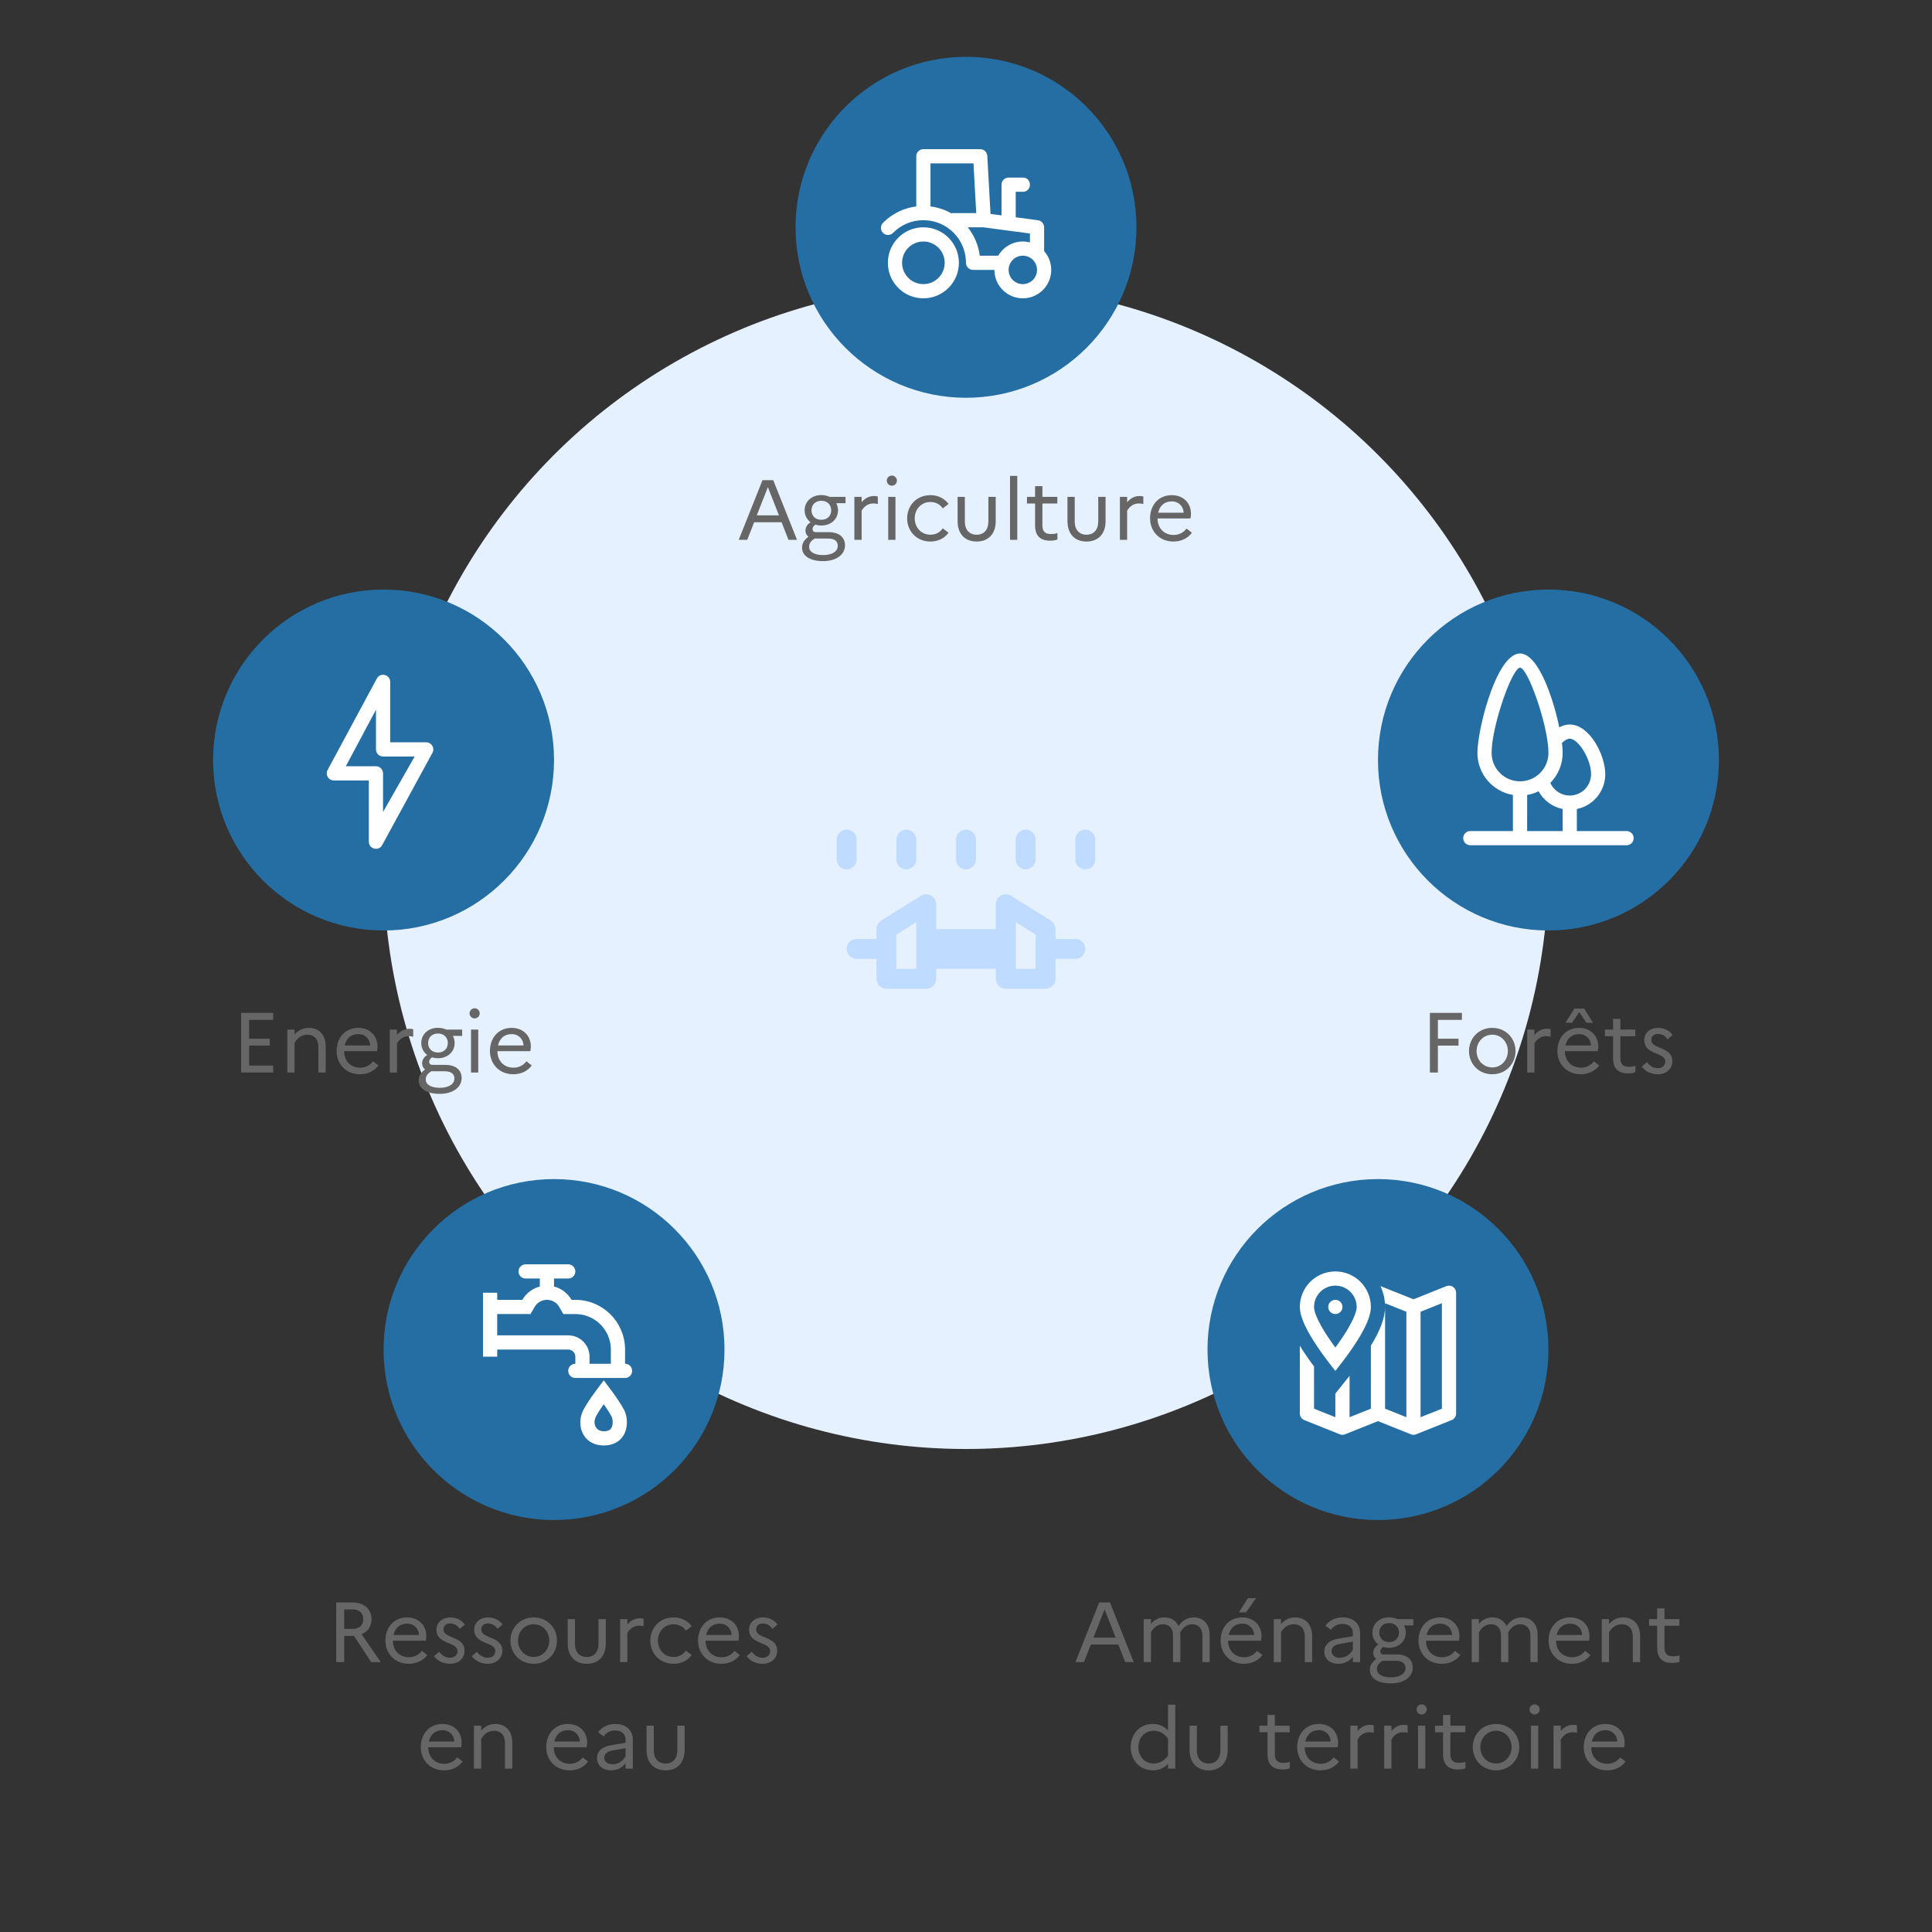 <?xml version="1.0" encoding="UTF-8"?>
<svg width="272px" height="272px" viewBox="0 0 272 272" version="1.1" xmlns="http://www.w3.org/2000/svg" xmlns:xlink="http://www.w3.org/1999/xlink">
    <rect x="0" y="0" width="272" height="272" fill="#333333" stroke="none"/>
    <title>45A9B391-625A-40A5-89EC-F1D32D5D319A</title>
    <g id="TACCT-Page-publique" stroke="none" stroke-width="1" fill="none" fill-rule="evenodd">
        <g id="TACCT-Homepage2" transform="translate(-576, -2640)">
            <g id="schema_enjeux" transform="translate(576, 2640)">
                <rect id="Rectangle" x="0" y="0" width="272" height="272"></rect>
                <circle id="Oval" fill="#E6F1FF" cx="136" cy="122" r="82"></circle>
                <g id="Icon/secheresse" opacity="0.504" transform="translate(117, 116)" fill="#99C5FF">
                    <path d="M25.342,10.113 L30.942,13.613 C31.351,13.869 31.6,14.317 31.6,14.8 L31.6,16.2 L34.4,16.2 C35.173,16.2 35.8,16.827 35.8,17.6 C35.8,18.318 35.26,18.91 34.563,18.991 L34.4,19 L31.6,19 L31.6,21.8 C31.6,22.573 30.973,23.2 30.2,23.2 L24.6,23.2 C23.827,23.2 23.2,22.573 23.2,21.8 L23.2,20.4 L14.8,20.4 L14.8,21.8 C14.8,22.573 14.173,23.2 13.4,23.2 L13.4,23.2 L7.8,23.2 C7.027,23.2 6.4,22.573 6.4,21.8 L6.4,21.8 L6.4,19 L3.6,19 C2.827,19 2.2,18.373 2.2,17.6 C2.2,16.882 2.74,16.29 3.437,16.209 L3.6,16.2 L6.4,16.2 L6.4,14.8 C6.4,14.366 6.601,13.959 6.94,13.695 L7.058,13.613 L12.658,10.113 C13.59,9.53 14.8,10.2 14.8,11.3 L14.8,11.3 L14.8,14.8 L23.2,14.8 L23.2,11.3 C23.2,10.2 24.41,9.53 25.342,10.113 Z M12,13.824 L9.2,15.574 L9.2,20.4 L12,20.4 L12,13.824 Z M26,13.824 L26,20.4 L28.8,20.4 L28.8,15.574 L26,13.824 Z M2.2,0.8 C2.918,0.8 3.51,1.34 3.591,2.037 L3.6,2.2 L3.6,5 C3.6,5.773 2.973,6.4 2.2,6.4 C1.482,6.4 0.89,5.86 0.809,5.163 L0.8,5 L0.8,2.2 C0.8,1.427 1.427,0.8 2.2,0.8 Z M35.8,0.8 C36.518,0.8 37.11,1.34 37.191,2.037 L37.2,2.2 L37.2,5 C37.2,5.773 36.573,6.4 35.8,6.4 C35.082,6.4 34.49,5.86 34.409,5.163 L34.4,5 L34.4,2.2 C34.4,1.427 35.027,0.8 35.8,0.8 Z M19,0.8 C19.718,0.8 20.31,1.34 20.391,2.037 L20.4,2.2 L20.4,5 C20.4,5.773 19.773,6.4 19,6.4 C18.282,6.4 17.69,5.86 17.609,5.163 L17.6,5 L17.6,2.2 C17.6,1.427 18.227,0.8 19,0.8 Z M27.4,0.8 C28.118,0.8 28.71,1.34 28.791,2.037 L28.8,2.2 L28.8,5 C28.8,5.773 28.173,6.4 27.4,6.4 C26.682,6.4 26.09,5.86 26.009,5.163 L26,5 L26,2.2 C26,1.427 26.627,0.8 27.4,0.8 Z M10.6,0.8 C11.318,0.8 11.91,1.34 11.991,2.037 L12,2.2 L12,5 C12,5.773 11.373,6.4 10.6,6.4 C9.882,6.4 9.29,5.86 9.209,5.163 L9.2,5 L9.2,2.2 C9.2,1.427 9.827,0.8 10.6,0.8 Z" id="Combined-Shape"></path>
                </g>
                <path d="M105.202,76 L106.174,73.528 L110.038,73.528 L111.01,76 L112.21,76 L108.862,67.6 L107.35,67.6 L104.002,76 L105.202,76 Z M109.666,72.556 L106.546,72.556 L108.106,68.584 L109.666,72.556 Z M115.882,79 C117.742,79 118.966,78.076 118.966,76.78 C118.966,75.7 118.222,74.92 116.626,74.92 L114.898,74.92 C114.526,74.92 114.394,74.74 114.394,74.488 C114.394,74.26 114.538,74.044 114.79,73.864 C115.042,73.936 115.33,73.984 115.63,73.984 C117.082,73.984 117.982,73 117.982,71.848 C117.982,71.488 117.898,71.14 117.73,70.84 L119.038,70.84 L119.038,69.952 L116.794,69.952 C116.47,69.796 116.074,69.7 115.63,69.7 C114.19,69.7 113.278,70.684 113.278,71.848 C113.278,72.52 113.59,73.132 114.118,73.528 C113.65,73.828 113.398,74.224 113.398,74.704 C113.398,75.028 113.542,75.352 113.818,75.568 C113.23,76 112.918,76.48 112.918,77.092 C112.918,78.304 114.094,79 115.882,79 Z M115.642,73.18 C114.742,73.18 114.25,72.592 114.25,71.848 C114.25,71.104 114.742,70.504 115.642,70.504 C116.518,70.504 117.022,71.104 117.022,71.848 C117.022,72.58 116.518,73.18 115.642,73.18 Z M115.87,78.148 C114.67,78.148 113.914,77.704 113.914,76.972 C113.914,76.48 114.19,76.132 114.706,75.82 L116.542,75.82 C117.622,75.82 117.946,76.276 117.946,76.852 C117.946,77.644 117.142,78.148 115.87,78.148 Z M121.306,76 L121.306,71.896 C121.678,71.284 122.194,70.876 122.986,70.876 C123.226,70.876 123.406,70.912 123.586,70.96 L123.586,69.904 C123.442,69.856 123.262,69.832 123.07,69.832 C122.302,69.832 121.75,70.18 121.306,70.708 L121.306,69.952 L120.286,69.952 L120.286,76 L121.306,76 Z M125.566,68.38 C125.962,68.38 126.274,68.056 126.274,67.66 C126.274,67.276 125.962,66.952 125.566,66.952 C125.17,66.952 124.846,67.276 124.846,67.66 C124.846,68.056 125.17,68.38 125.566,68.38 Z M126.07,76 L126.07,69.952 L125.05,69.952 L125.05,76 L126.07,76 Z M131.002,76.24 C132.106,76.24 132.982,75.76 133.546,75.004 L132.73,74.38 C132.358,74.92 131.758,75.28 131.014,75.28 C129.706,75.28 128.782,74.272 128.782,72.976 C128.782,71.692 129.706,70.672 131.002,70.672 C131.746,70.672 132.358,71.032 132.73,71.572 L133.546,70.948 C132.982,70.204 132.094,69.712 131.002,69.712 C128.998,69.712 127.714,71.212 127.714,72.976 C127.714,74.74 128.998,76.24 131.002,76.24 Z M137.494,76.24 C139.138,76.24 140.182,75.184 140.182,73.372 L140.182,69.952 L139.15,69.952 L139.15,73.408 C139.15,74.596 138.514,75.28 137.506,75.28 C136.474,75.28 135.838,74.596 135.838,73.408 L135.838,69.952 L134.818,69.952 L134.818,73.372 C134.818,75.184 135.862,76.24 137.494,76.24 Z M143.218,76 L143.218,67 L142.198,67 L142.198,76 L143.218,76 Z M147.826,76.12 C148.258,76.12 148.582,76.072 148.87,75.952 L148.87,75.04 C148.642,75.136 148.366,75.184 147.97,75.184 C147.238,75.184 146.758,74.92 146.758,73.972 L146.758,70.888 L148.858,70.888 L148.858,69.952 L146.758,69.952 L146.758,68.44 L145.726,68.44 L145.726,69.952 L144.586,69.952 L144.586,70.888 L145.726,70.888 L145.726,73.972 C145.726,75.448 146.482,76.12 147.826,76.12 Z M152.962,76.24 C154.606,76.24 155.65,75.184 155.65,73.372 L155.65,69.952 L154.618,69.952 L154.618,73.408 C154.618,74.596 153.982,75.28 152.974,75.28 C151.942,75.28 151.306,74.596 151.306,73.408 L151.306,69.952 L150.286,69.952 L150.286,73.372 C150.286,75.184 151.33,76.24 152.962,76.24 Z M158.686,76 L158.686,71.896 C159.058,71.284 159.574,70.876 160.366,70.876 C160.606,70.876 160.786,70.912 160.966,70.96 L160.966,69.904 C160.822,69.856 160.642,69.832 160.45,69.832 C159.682,69.832 159.13,70.18 158.686,70.708 L158.686,69.952 L157.666,69.952 L157.666,76 L158.686,76 Z M165.214,76.24 C166.342,76.24 167.242,75.76 167.806,75.004 L167.05,74.416 C166.654,74.956 166.006,75.316 165.238,75.316 C163.882,75.316 162.97,74.344 162.97,73.012 L162.97,72.988 L167.602,72.988 C167.638,72.82 167.674,72.58 167.674,72.34 C167.674,70.828 166.606,69.712 164.962,69.712 C163.09,69.712 161.914,71.14 161.914,72.976 C161.914,74.74 163.174,76.24 165.214,76.24 Z M166.642,72.184 L163.054,72.184 C163.294,71.14 163.99,70.588 164.974,70.588 C165.97,70.588 166.606,71.308 166.642,72.184 Z" id="Agriculture" fill="#666666" fill-rule="nonzero"></path>
                <path d="M152.606,234 L153.578,231.528 L157.442,231.528 L158.414,234 L159.614,234 L156.266,225.6 L154.754,225.6 L151.406,234 L152.606,234 Z M157.07,230.556 L153.95,230.556 L155.51,226.584 L157.07,230.556 Z M162.038,234 L162.038,229.812 C162.386,229.188 162.902,228.672 163.73,228.672 C164.606,228.672 165.146,229.248 165.146,230.256 L165.146,234 L166.178,234 L166.178,230.22 C166.178,230.088 166.166,229.956 166.154,229.824 C166.562,229.116 167.09,228.672 167.858,228.672 C168.722,228.672 169.286,229.248 169.286,230.256 L169.286,234 L170.306,234 L170.306,230.22 C170.306,228.576 169.358,227.712 168.062,227.712 C167.066,227.712 166.406,228.24 165.926,228.924 C165.554,228.12 164.822,227.712 163.934,227.712 C163.094,227.712 162.494,228.084 162.038,228.612 L162.038,227.952 L161.018,227.952 L161.018,234 L162.038,234 Z M175.43,226.992 L176.834,225 L175.682,225 L174.434,226.992 L175.43,226.992 Z M175.142,234.24 C176.27,234.24 177.17,233.76 177.734,233.004 L176.978,232.416 C176.582,232.956 175.934,233.316 175.166,233.316 C173.81,233.316 172.898,232.344 172.898,231.012 L172.898,230.988 L177.53,230.988 C177.566,230.82 177.602,230.58 177.602,230.34 C177.602,228.828 176.534,227.712 174.89,227.712 C173.018,227.712 171.842,229.14 171.842,230.976 C171.842,232.74 173.102,234.24 175.142,234.24 Z M176.57,230.184 L172.982,230.184 C173.222,229.14 173.918,228.588 174.902,228.588 C175.898,228.588 176.534,229.308 176.57,230.184 Z M180.35,234 L180.35,229.812 C180.734,229.176 181.286,228.672 182.162,228.672 C183.098,228.672 183.698,229.296 183.698,230.376 L183.698,234 L184.73,234 L184.73,230.34 C184.73,228.624 183.722,227.712 182.366,227.712 C181.466,227.712 180.842,228.096 180.35,228.636 L180.35,227.952 L179.33,227.952 L179.33,234 L180.35,234 Z M188.438,234.24 C189.254,234.24 190.01,233.868 190.466,233.232 L190.466,234 L191.486,234 L191.486,229.944 C191.486,228.612 190.574,227.712 189.038,227.712 C187.982,227.712 187.13,228.156 186.602,228.876 L187.37,229.464 C187.718,228.936 188.306,228.624 189.014,228.624 C189.866,228.624 190.466,229.104 190.466,229.944 L190.466,230.364 L188.438,230.7 C187.142,230.904 186.446,231.576 186.446,232.512 C186.446,233.568 187.25,234.24 188.438,234.24 Z M188.606,233.388 C187.91,233.388 187.466,232.992 187.466,232.476 C187.466,231.948 187.838,231.564 188.678,231.432 L190.466,231.12 L190.466,232.272 C190.046,232.968 189.41,233.388 188.606,233.388 Z M195.818,237 C197.678,237 198.902,236.076 198.902,234.78 C198.902,233.7 198.158,232.92 196.562,232.92 L194.834,232.92 C194.462,232.92 194.33,232.74 194.33,232.488 C194.33,232.26 194.474,232.044 194.726,231.864 C194.978,231.936 195.266,231.984 195.566,231.984 C197.018,231.984 197.918,231 197.918,229.848 C197.918,229.488 197.834,229.14 197.666,228.84 L198.974,228.84 L198.974,227.952 L196.73,227.952 C196.406,227.796 196.01,227.7 195.566,227.7 C194.126,227.7 193.214,228.684 193.214,229.848 C193.214,230.52 193.526,231.132 194.054,231.528 C193.586,231.828 193.334,232.224 193.334,232.704 C193.334,233.028 193.478,233.352 193.754,233.568 C193.166,234 192.854,234.48 192.854,235.092 C192.854,236.304 194.03,237 195.818,237 Z M195.578,231.18 C194.678,231.18 194.186,230.592 194.186,229.848 C194.186,229.104 194.678,228.504 195.578,228.504 C196.454,228.504 196.958,229.104 196.958,229.848 C196.958,230.58 196.454,231.18 195.578,231.18 Z M195.806,236.148 C194.606,236.148 193.85,235.704 193.85,234.972 C193.85,234.48 194.126,234.132 194.642,233.82 L196.478,233.82 C197.558,233.82 197.882,234.276 197.882,234.852 C197.882,235.644 197.078,236.148 195.806,236.148 Z M203.006,234.24 C204.134,234.24 205.034,233.76 205.598,233.004 L204.842,232.416 C204.446,232.956 203.798,233.316 203.03,233.316 C201.674,233.316 200.762,232.344 200.762,231.012 L200.762,230.988 L205.394,230.988 C205.43,230.82 205.466,230.58 205.466,230.34 C205.466,228.828 204.398,227.712 202.754,227.712 C200.882,227.712 199.706,229.14 199.706,230.976 C199.706,232.74 200.966,234.24 203.006,234.24 Z M204.434,230.184 L200.846,230.184 C201.086,229.14 201.782,228.588 202.766,228.588 C203.762,228.588 204.398,229.308 204.434,230.184 Z M208.214,234 L208.214,229.812 C208.562,229.188 209.078,228.672 209.906,228.672 C210.782,228.672 211.322,229.248 211.322,230.256 L211.322,234 L212.354,234 L212.354,230.22 C212.354,230.088 212.342,229.956 212.33,229.824 C212.738,229.116 213.266,228.672 214.034,228.672 C214.898,228.672 215.462,229.248 215.462,230.256 L215.462,234 L216.482,234 L216.482,230.22 C216.482,228.576 215.534,227.712 214.238,227.712 C213.242,227.712 212.582,228.24 212.102,228.924 C211.73,228.12 210.998,227.712 210.11,227.712 C209.27,227.712 208.67,228.084 208.214,228.612 L208.214,227.952 L207.194,227.952 L207.194,234 L208.214,234 Z M221.318,234.24 C222.446,234.24 223.346,233.76 223.91,233.004 L223.154,232.416 C222.758,232.956 222.11,233.316 221.342,233.316 C219.986,233.316 219.074,232.344 219.074,231.012 L219.074,230.988 L223.706,230.988 C223.742,230.82 223.778,230.58 223.778,230.34 C223.778,228.828 222.71,227.712 221.066,227.712 C219.194,227.712 218.018,229.14 218.018,230.976 C218.018,232.74 219.278,234.24 221.318,234.24 Z M222.746,230.184 L219.158,230.184 C219.398,229.14 220.094,228.588 221.078,228.588 C222.074,228.588 222.71,229.308 222.746,230.184 Z M226.526,234 L226.526,229.812 C226.91,229.176 227.462,228.672 228.338,228.672 C229.274,228.672 229.874,229.296 229.874,230.376 L229.874,234 L230.906,234 L230.906,230.34 C230.906,228.624 229.898,227.712 228.542,227.712 C227.642,227.712 227.018,228.096 226.526,228.636 L226.526,227.952 L225.506,227.952 L225.506,234 L226.526,234 Z M235.406,234.12 C235.838,234.12 236.162,234.072 236.45,233.952 L236.45,233.04 C236.222,233.136 235.946,233.184 235.55,233.184 C234.818,233.184 234.338,232.92 234.338,231.972 L234.338,228.888 L236.438,228.888 L236.438,227.952 L234.338,227.952 L234.338,226.44 L233.306,226.44 L233.306,227.952 L232.166,227.952 L232.166,228.888 L233.306,228.888 L233.306,231.972 C233.306,233.448 234.062,234.12 235.406,234.12 Z M162.296,249.24 C163.172,249.24 163.892,248.916 164.444,248.328 L164.444,249 L165.464,249 L165.464,240 L164.444,240 L164.444,243.624 C163.892,243.036 163.172,242.712 162.296,242.712 C160.4,242.712 159.188,244.212 159.188,245.976 C159.188,247.74 160.4,249.24 162.296,249.24 Z M162.416,248.28 C161.132,248.28 160.268,247.26 160.268,245.976 C160.268,244.692 161.132,243.672 162.416,243.672 C163.244,243.672 163.964,244.068 164.444,244.8 L164.444,247.152 C163.976,247.872 163.256,248.28 162.416,248.28 Z M170.156,249.24 C171.8,249.24 172.844,248.184 172.844,246.372 L172.844,242.952 L171.812,242.952 L171.812,246.408 C171.812,247.596 171.176,248.28 170.168,248.28 C169.136,248.28 168.5,247.596 168.5,246.408 L168.5,242.952 L167.48,242.952 L167.48,246.372 C167.48,248.184 168.524,249.24 170.156,249.24 Z M180.548,249.12 C180.98,249.12 181.304,249.072 181.592,248.952 L181.592,248.04 C181.364,248.136 181.088,248.184 180.692,248.184 C179.96,248.184 179.48,247.92 179.48,246.972 L179.48,243.888 L181.58,243.888 L181.58,242.952 L179.48,242.952 L179.48,241.44 L178.448,241.44 L178.448,242.952 L177.308,242.952 L177.308,243.888 L178.448,243.888 L178.448,246.972 C178.448,248.448 179.204,249.12 180.548,249.12 Z M185.924,249.24 C187.052,249.24 187.952,248.76 188.516,248.004 L187.76,247.416 C187.364,247.956 186.716,248.316 185.948,248.316 C184.592,248.316 183.68,247.344 183.68,246.012 L183.68,245.988 L188.312,245.988 C188.348,245.82 188.384,245.58 188.384,245.34 C188.384,243.828 187.316,242.712 185.672,242.712 C183.8,242.712 182.624,244.14 182.624,245.976 C182.624,247.74 183.884,249.24 185.924,249.24 Z M187.352,245.184 L183.764,245.184 C184.004,244.14 184.7,243.588 185.684,243.588 C186.68,243.588 187.316,244.308 187.352,245.184 Z M191.132,249 L191.132,244.896 C191.504,244.284 192.02,243.876 192.812,243.876 C193.052,243.876 193.232,243.912 193.412,243.96 L193.412,242.904 C193.268,242.856 193.088,242.832 192.896,242.832 C192.128,242.832 191.576,243.18 191.132,243.708 L191.132,242.952 L190.112,242.952 L190.112,249 L191.132,249 Z M195.896,249 L195.896,244.896 C196.268,244.284 196.784,243.876 197.576,243.876 C197.816,243.876 197.996,243.912 198.176,243.96 L198.176,242.904 C198.032,242.856 197.852,242.832 197.66,242.832 C196.892,242.832 196.34,243.18 195.896,243.708 L195.896,242.952 L194.876,242.952 L194.876,249 L195.896,249 Z M200.156,241.38 C200.552,241.38 200.864,241.056 200.864,240.66 C200.864,240.276 200.552,239.952 200.156,239.952 C199.76,239.952 199.436,240.276 199.436,240.66 C199.436,241.056 199.76,241.38 200.156,241.38 Z M200.66,249 L200.66,242.952 L199.64,242.952 L199.64,249 L200.66,249 Z M205.268,249.12 C205.7,249.12 206.024,249.072 206.312,248.952 L206.312,248.04 C206.084,248.136 205.808,248.184 205.412,248.184 C204.68,248.184 204.2,247.92 204.2,246.972 L204.2,243.888 L206.3,243.888 L206.3,242.952 L204.2,242.952 L204.2,241.44 L203.168,241.44 L203.168,242.952 L202.028,242.952 L202.028,243.888 L203.168,243.888 L203.168,246.972 C203.168,248.448 203.924,249.12 205.268,249.12 Z M210.62,249.24 C212.564,249.24 213.896,247.74 213.896,245.976 C213.896,244.212 212.564,242.712 210.62,242.712 C208.664,242.712 207.344,244.212 207.344,245.976 C207.344,247.74 208.664,249.24 210.62,249.24 Z M210.632,248.28 C209.336,248.28 208.412,247.236 208.412,245.976 C208.412,244.716 209.336,243.672 210.632,243.672 C211.892,243.672 212.816,244.716 212.816,245.976 C212.816,247.224 211.892,248.28 210.632,248.28 Z M216.056,241.38 C216.452,241.38 216.764,241.056 216.764,240.66 C216.764,240.276 216.452,239.952 216.056,239.952 C215.66,239.952 215.336,240.276 215.336,240.66 C215.336,241.056 215.66,241.38 216.056,241.38 Z M216.56,249 L216.56,242.952 L215.54,242.952 L215.54,249 L216.56,249 Z M219.74,249 L219.74,244.896 C220.112,244.284 220.628,243.876 221.42,243.876 C221.66,243.876 221.84,243.912 222.02,243.96 L222.02,242.904 C221.876,242.856 221.696,242.832 221.504,242.832 C220.736,242.832 220.184,243.18 219.74,243.708 L219.74,242.952 L218.72,242.952 L218.72,249 L219.74,249 Z M226.268,249.24 C227.396,249.24 228.296,248.76 228.86,248.004 L228.104,247.416 C227.708,247.956 227.06,248.316 226.292,248.316 C224.936,248.316 224.024,247.344 224.024,246.012 L224.024,245.988 L228.656,245.988 C228.692,245.82 228.728,245.58 228.728,245.34 C228.728,243.828 227.66,242.712 226.016,242.712 C224.144,242.712 222.968,244.14 222.968,245.976 C222.968,247.74 224.228,249.24 226.268,249.24 Z M227.696,245.184 L224.108,245.184 C224.348,244.14 225.044,243.588 226.028,243.588 C227.024,243.588 227.66,244.308 227.696,245.184 Z" id="Aménagementduterritoire" fill="#666666" fill-rule="nonzero"></path>
                <path d="M38.46,151 L38.46,150.016 L35.076,150.016 L35.076,147.208 L37.98,147.208 L37.98,146.236 L35.076,146.236 L35.076,143.584 L38.46,143.584 L38.46,142.6 L33.948,142.6 L33.948,151 L38.46,151 Z M41.472,151 L41.472,146.812 C41.856,146.176 42.408,145.672 43.284,145.672 C44.22,145.672 44.82,146.296 44.82,147.376 L44.82,151 L45.852,151 L45.852,147.34 C45.852,145.624 44.844,144.712 43.488,144.712 C42.588,144.712 41.964,145.096 41.472,145.636 L41.472,144.952 L40.452,144.952 L40.452,151 L41.472,151 Z M50.688,151.24 C51.816,151.24 52.716,150.76 53.28,150.004 L52.524,149.416 C52.128,149.956 51.48,150.316 50.712,150.316 C49.356,150.316 48.444,149.344 48.444,148.012 L48.444,147.988 L53.076,147.988 C53.112,147.82 53.148,147.58 53.148,147.34 C53.148,145.828 52.08,144.712 50.436,144.712 C48.564,144.712 47.388,146.14 47.388,147.976 C47.388,149.74 48.648,151.24 50.688,151.24 Z M52.116,147.184 L48.528,147.184 C48.768,146.14 49.464,145.588 50.448,145.588 C51.444,145.588 52.08,146.308 52.116,147.184 Z M55.896,151 L55.896,146.896 C56.268,146.284 56.784,145.876 57.576,145.876 C57.816,145.876 57.996,145.912 58.176,145.96 L58.176,144.904 C58.032,144.856 57.852,144.832 57.66,144.832 C56.892,144.832 56.34,145.18 55.896,145.708 L55.896,144.952 L54.876,144.952 L54.876,151 L55.896,151 Z M61.908,154 C63.768,154 64.992,153.076 64.992,151.78 C64.992,150.7 64.248,149.92 62.652,149.92 L60.924,149.92 C60.552,149.92 60.42,149.74 60.42,149.488 C60.42,149.26 60.564,149.044 60.816,148.864 C61.068,148.936 61.356,148.984 61.656,148.984 C63.108,148.984 64.008,148 64.008,146.848 C64.008,146.488 63.924,146.14 63.756,145.84 L65.064,145.84 L65.064,144.952 L62.82,144.952 C62.496,144.796 62.1,144.7 61.656,144.7 C60.216,144.7 59.304,145.684 59.304,146.848 C59.304,147.52 59.616,148.132 60.144,148.528 C59.676,148.828 59.424,149.224 59.424,149.704 C59.424,150.028 59.568,150.352 59.844,150.568 C59.256,151 58.944,151.48 58.944,152.092 C58.944,153.304 60.12,154 61.908,154 Z M61.668,148.18 C60.768,148.18 60.276,147.592 60.276,146.848 C60.276,146.104 60.768,145.504 61.668,145.504 C62.544,145.504 63.048,146.104 63.048,146.848 C63.048,147.58 62.544,148.18 61.668,148.18 Z M61.896,153.148 C60.696,153.148 59.94,152.704 59.94,151.972 C59.94,151.48 60.216,151.132 60.732,150.82 L62.568,150.82 C63.648,150.82 63.972,151.276 63.972,151.852 C63.972,152.644 63.168,153.148 61.896,153.148 Z M66.828,143.38 C67.224,143.38 67.536,143.056 67.536,142.66 C67.536,142.276 67.224,141.952 66.828,141.952 C66.432,141.952 66.108,142.276 66.108,142.66 C66.108,143.056 66.432,143.38 66.828,143.38 Z M67.332,151 L67.332,144.952 L66.312,144.952 L66.312,151 L67.332,151 Z M72.276,151.24 C73.404,151.24 74.304,150.76 74.868,150.004 L74.112,149.416 C73.716,149.956 73.068,150.316 72.3,150.316 C70.944,150.316 70.032,149.344 70.032,148.012 L70.032,147.988 L74.664,147.988 C74.7,147.82 74.736,147.58 74.736,147.34 C74.736,145.828 73.668,144.712 72.024,144.712 C70.152,144.712 68.976,146.14 68.976,147.976 C68.976,149.74 70.236,151.24 72.276,151.24 Z M73.704,147.184 L70.116,147.184 C70.356,146.14 71.052,145.588 72.036,145.588 C73.032,145.588 73.668,146.308 73.704,147.184 Z" id="Energie" fill="#666666" fill-rule="nonzero"></path>
                <path d="M202.436,151 L202.436,147.208 L205.34,147.208 L205.34,146.236 L202.436,146.236 L202.436,143.584 L205.82,143.584 L205.82,142.6 L201.308,142.6 L201.308,151 L202.436,151 Z M210.092,151.24 C212.036,151.24 213.368,149.74 213.368,147.976 C213.368,146.212 212.036,144.712 210.092,144.712 C208.136,144.712 206.816,146.212 206.816,147.976 C206.816,149.74 208.136,151.24 210.092,151.24 Z M210.104,150.28 C208.808,150.28 207.884,149.236 207.884,147.976 C207.884,146.716 208.808,145.672 210.104,145.672 C211.364,145.672 212.288,146.716 212.288,147.976 C212.288,149.224 211.364,150.28 210.104,150.28 Z M216.032,151 L216.032,146.896 C216.404,146.284 216.92,145.876 217.712,145.876 C217.952,145.876 218.132,145.912 218.312,145.96 L218.312,144.904 C218.168,144.856 217.988,144.832 217.796,144.832 C217.028,144.832 216.476,145.18 216.032,145.708 L216.032,144.952 L215.012,144.952 L215.012,151 L216.032,151 Z M221.324,143.992 L222.344,142.504 L223.352,143.992 L224.276,143.992 L223.028,142 L221.648,142 L220.388,143.992 L221.324,143.992 Z M222.56,151.24 C223.688,151.24 224.588,150.76 225.152,150.004 L224.396,149.416 C224,149.956 223.352,150.316 222.584,150.316 C221.228,150.316 220.316,149.344 220.316,148.012 L220.316,147.988 L224.948,147.988 C224.984,147.82 225.02,147.58 225.02,147.34 C225.02,145.828 223.952,144.712 222.308,144.712 C220.436,144.712 219.26,146.14 219.26,147.976 C219.26,149.74 220.52,151.24 222.56,151.24 Z M223.988,147.184 L220.4,147.184 C220.64,146.14 221.336,145.588 222.32,145.588 C223.316,145.588 223.952,146.308 223.988,147.184 Z M229.196,151.12 C229.628,151.12 229.952,151.072 230.24,150.952 L230.24,150.04 C230.012,150.136 229.736,150.184 229.34,150.184 C228.608,150.184 228.128,149.92 228.128,148.972 L228.128,145.888 L230.228,145.888 L230.228,144.952 L228.128,144.952 L228.128,143.44 L227.096,143.44 L227.096,144.952 L225.956,144.952 L225.956,145.888 L227.096,145.888 L227.096,148.972 C227.096,150.448 227.852,151.12 229.196,151.12 Z M233.408,151.24 C234.536,151.24 235.436,150.532 235.448,149.404 C235.448,147.292 232.484,147.772 232.484,146.392 C232.484,145.9 232.82,145.564 233.444,145.564 C233.996,145.564 234.44,145.84 234.776,146.32 L235.484,145.708 C235.064,145.12 234.32,144.712 233.432,144.712 C232.292,144.712 231.488,145.444 231.488,146.416 C231.488,148.588 234.452,148.084 234.452,149.452 C234.452,149.98 234.068,150.388 233.396,150.388 C232.784,150.388 232.28,150.076 231.86,149.548 L231.14,150.172 C231.692,150.856 232.448,151.24 233.408,151.24 Z" id="Forêts" fill="#666666" fill-rule="nonzero"></path>
                <g id="Group-11-Copy" transform="translate(30, 83)">
                    <circle id="Oval" fill="#246EA3" cx="24" cy="24" r="24"></circle>
                    <g id="Icon/elevation" transform="translate(16, 12)" fill="#FFFFFF">
                        <path d="M0.123,13.4 L0.075,13.501 C-0.191,14.146 0.28,14.879 1.001,14.879 L5.927,14.879 L5.928,23.502 C5.928,24.554 7.344,24.892 7.82,23.954 L14.897,10.96 L14.943,10.854 C15.182,10.214 14.711,9.508 14.005,9.508 L8.933,9.508 L8.934,1.002 C8.934,-0.034 7.552,-0.387 7.056,0.523 L0.123,13.4 Z M6.933,4.924 L6.934,10.508 L6.94,10.625 C6.998,11.122 7.421,11.508 7.934,11.508 L12.376,11.508 L7.927,19.316 L7.928,13.879 L7.921,13.762 C7.863,13.265 7.441,12.879 6.928,12.879 L2.686,12.879 L6.933,4.924 Z" id="Combined-Shape"></path>
                    </g>
                </g>
                <path d="M48.462,234 L48.462,230.316 L49.566,230.316 C49.65,230.316 49.746,230.316 49.83,230.304 L52.254,234 L53.61,234 L50.898,230.076 C51.786,229.728 52.302,228.972 52.302,227.964 C52.302,226.524 51.258,225.6 49.566,225.6 L47.334,225.6 L47.334,234 L48.462,234 Z M49.614,229.332 L48.462,229.332 L48.462,226.584 L49.614,226.584 C50.574,226.584 51.138,227.088 51.138,227.94 C51.138,228.84 50.574,229.332 49.614,229.332 Z M57.558,234.24 C58.686,234.24 59.586,233.76 60.15,233.004 L59.394,232.416 C58.998,232.956 58.35,233.316 57.582,233.316 C56.226,233.316 55.314,232.344 55.314,231.012 L55.314,230.988 L59.946,230.988 C59.982,230.82 60.018,230.58 60.018,230.34 C60.018,228.828 58.95,227.712 57.306,227.712 C55.434,227.712 54.258,229.14 54.258,230.976 C54.258,232.74 55.518,234.24 57.558,234.24 Z M58.986,230.184 L55.398,230.184 C55.638,229.14 56.334,228.588 57.318,228.588 C58.314,228.588 58.95,229.308 58.986,230.184 Z M63.366,234.24 C64.494,234.24 65.394,233.532 65.406,232.404 C65.406,230.292 62.442,230.772 62.442,229.392 C62.442,228.9 62.778,228.564 63.402,228.564 C63.954,228.564 64.398,228.84 64.734,229.32 L65.442,228.708 C65.022,228.12 64.278,227.712 63.39,227.712 C62.25,227.712 61.446,228.444 61.446,229.416 C61.446,231.588 64.41,231.084 64.41,232.452 C64.41,232.98 64.026,233.388 63.354,233.388 C62.742,233.388 62.238,233.076 61.818,232.548 L61.098,233.172 C61.65,233.856 62.406,234.24 63.366,234.24 Z M68.682,234.24 C69.81,234.24 70.71,233.532 70.722,232.404 C70.722,230.292 67.758,230.772 67.758,229.392 C67.758,228.9 68.094,228.564 68.718,228.564 C69.27,228.564 69.714,228.84 70.05,229.32 L70.758,228.708 C70.338,228.12 69.594,227.712 68.706,227.712 C67.566,227.712 66.762,228.444 66.762,229.416 C66.762,231.588 69.726,231.084 69.726,232.452 C69.726,232.98 69.342,233.388 68.67,233.388 C68.058,233.388 67.554,233.076 67.134,232.548 L66.414,233.172 C66.966,233.856 67.722,234.24 68.682,234.24 Z M75.138,234.24 C77.082,234.24 78.414,232.74 78.414,230.976 C78.414,229.212 77.082,227.712 75.138,227.712 C73.182,227.712 71.862,229.212 71.862,230.976 C71.862,232.74 73.182,234.24 75.138,234.24 Z M75.15,233.28 C73.854,233.28 72.93,232.236 72.93,230.976 C72.93,229.716 73.854,228.672 75.15,228.672 C76.41,228.672 77.334,229.716 77.334,230.976 C77.334,232.224 76.41,233.28 75.15,233.28 Z M82.602,234.24 C84.246,234.24 85.29,233.184 85.29,231.372 L85.29,227.952 L84.258,227.952 L84.258,231.408 C84.258,232.596 83.622,233.28 82.614,233.28 C81.582,233.28 80.946,232.596 80.946,231.408 L80.946,227.952 L79.926,227.952 L79.926,231.372 C79.926,233.184 80.97,234.24 82.602,234.24 Z M88.326,234 L88.326,229.896 C88.698,229.284 89.214,228.876 90.006,228.876 C90.246,228.876 90.426,228.912 90.606,228.96 L90.606,227.904 C90.462,227.856 90.282,227.832 90.09,227.832 C89.322,227.832 88.77,228.18 88.326,228.708 L88.326,227.952 L87.306,227.952 L87.306,234 L88.326,234 Z M94.842,234.24 C95.946,234.24 96.822,233.76 97.386,233.004 L96.57,232.38 C96.198,232.92 95.598,233.28 94.854,233.28 C93.546,233.28 92.622,232.272 92.622,230.976 C92.622,229.692 93.546,228.672 94.842,228.672 C95.586,228.672 96.198,229.032 96.57,229.572 L97.386,228.948 C96.822,228.204 95.934,227.712 94.842,227.712 C92.838,227.712 91.554,229.212 91.554,230.976 C91.554,232.74 92.838,234.24 94.842,234.24 Z M101.574,234.24 C102.702,234.24 103.602,233.76 104.166,233.004 L103.41,232.416 C103.014,232.956 102.366,233.316 101.598,233.316 C100.242,233.316 99.33,232.344 99.33,231.012 L99.33,230.988 L103.962,230.988 C103.998,230.82 104.034,230.58 104.034,230.34 C104.034,228.828 102.966,227.712 101.322,227.712 C99.45,227.712 98.274,229.14 98.274,230.976 C98.274,232.74 99.534,234.24 101.574,234.24 Z M103.002,230.184 L99.414,230.184 C99.654,229.14 100.35,228.588 101.334,228.588 C102.33,228.588 102.966,229.308 103.002,230.184 Z M107.382,234.24 C108.51,234.24 109.41,233.532 109.422,232.404 C109.422,230.292 106.458,230.772 106.458,229.392 C106.458,228.9 106.794,228.564 107.418,228.564 C107.97,228.564 108.414,228.84 108.75,229.32 L109.458,228.708 C109.038,228.12 108.294,227.712 107.406,227.712 C106.266,227.712 105.462,228.444 105.462,229.416 C105.462,231.588 108.426,231.084 108.426,232.452 C108.426,232.98 108.042,233.388 107.37,233.388 C106.758,233.388 106.254,233.076 105.834,232.548 L105.114,233.172 C105.666,233.856 106.422,234.24 107.382,234.24 Z M62.538,249.24 C63.666,249.24 64.566,248.76 65.13,248.004 L64.374,247.416 C63.978,247.956 63.33,248.316 62.562,248.316 C61.206,248.316 60.294,247.344 60.294,246.012 L60.294,245.988 L64.926,245.988 C64.962,245.82 64.998,245.58 64.998,245.34 C64.998,243.828 63.93,242.712 62.286,242.712 C60.414,242.712 59.238,244.14 59.238,245.976 C59.238,247.74 60.498,249.24 62.538,249.24 Z M63.966,245.184 L60.378,245.184 C60.618,244.14 61.314,243.588 62.298,243.588 C63.294,243.588 63.93,244.308 63.966,245.184 Z M67.746,249 L67.746,244.812 C68.13,244.176 68.682,243.672 69.558,243.672 C70.494,243.672 71.094,244.296 71.094,245.376 L71.094,249 L72.126,249 L72.126,245.34 C72.126,243.624 71.118,242.712 69.762,242.712 C68.862,242.712 68.238,243.096 67.746,243.636 L67.746,242.952 L66.726,242.952 L66.726,249 L67.746,249 Z M80.202,249.24 C81.33,249.24 82.23,248.76 82.794,248.004 L82.038,247.416 C81.642,247.956 80.994,248.316 80.226,248.316 C78.87,248.316 77.958,247.344 77.958,246.012 L77.958,245.988 L82.59,245.988 C82.626,245.82 82.662,245.58 82.662,245.34 C82.662,243.828 81.594,242.712 79.95,242.712 C78.078,242.712 76.902,244.14 76.902,245.976 C76.902,247.74 78.162,249.24 80.202,249.24 Z M81.63,245.184 L78.042,245.184 C78.282,244.14 78.978,243.588 79.962,243.588 C80.958,243.588 81.594,244.308 81.63,245.184 Z M86.046,249.24 C86.862,249.24 87.618,248.868 88.074,248.232 L88.074,249 L89.094,249 L89.094,244.944 C89.094,243.612 88.182,242.712 86.646,242.712 C85.59,242.712 84.738,243.156 84.21,243.876 L84.978,244.464 C85.326,243.936 85.914,243.624 86.622,243.624 C87.474,243.624 88.074,244.104 88.074,244.944 L88.074,245.364 L86.046,245.7 C84.75,245.904 84.054,246.576 84.054,247.512 C84.054,248.568 84.858,249.24 86.046,249.24 Z M86.214,248.388 C85.518,248.388 85.074,247.992 85.074,247.476 C85.074,246.948 85.446,246.564 86.286,246.432 L88.074,246.12 L88.074,247.272 C87.654,247.968 87.018,248.388 86.214,248.388 Z M93.702,249.24 C95.346,249.24 96.39,248.184 96.39,246.372 L96.39,242.952 L95.358,242.952 L95.358,246.408 C95.358,247.596 94.722,248.28 93.714,248.28 C92.682,248.28 92.046,247.596 92.046,246.408 L92.046,242.952 L91.026,242.952 L91.026,246.372 C91.026,248.184 92.07,249.24 93.702,249.24 Z" id="Ressourceseneau" fill="#666666" fill-rule="nonzero"></path>
                <g id="Group-10-Copy" transform="translate(54, 166)">
                    <circle id="Oval-Copy-3" fill="#246EA3" cx="24" cy="24" r="24"></circle>
                    <g id="Icon/secheresse" transform="translate(12, 12)" fill="#FFFFFF">
                        <path d="M19,16.333 L19.8,17.4 L20.222,17.97 C20.289,18.062 20.354,18.151 20.418,18.24 L20.418,18.24 L20.778,18.749 L21.097,19.218 C21.446,19.742 21.711,20.186 21.894,20.553 C22.292,21.349 22.388,22.498 22.074,23.441 C21.651,24.71 20.565,25.5 19,25.5 C16.024,25.5 15.067,22.629 16.106,20.553 C16.289,20.186 16.554,19.742 16.903,19.218 L16.903,19.218 L17.222,18.749 C17.279,18.667 17.337,18.584 17.397,18.499 L17.397,18.499 L17.778,17.97 C17.912,17.787 18.052,17.597 18.2,17.4 L18.2,17.4 L19,16.333 Z M18.999,19.696 L18.633,20.229 L18.367,20.635 L18.144,20.994 L17.967,21.308 L17.894,21.447 C17.433,22.371 17.809,23.5 19,23.5 C19.701,23.5 20.024,23.265 20.176,22.809 C20.32,22.377 20.27,21.776 20.106,21.447 C20.083,21.403 20.059,21.356 20.033,21.308 L20.033,21.308 L19.856,20.994 L19.633,20.635 L19.367,20.229 C19.271,20.086 19.168,19.936 19.057,19.778 L19.057,19.778 L18.999,19.696 Z M14,0 C14.552,0 15,0.448 15,1 C15,1.552 14.552,2 14,2 L12,2 L12.001,3.126 C13.051,3.397 13.935,4.083 14.465,5 L15,5 C18.785,5 21.869,8.005 21.996,11.759 L22,12 L22,14 C22.552,14 23,14.448 23,15 C23,15.513 22.614,15.936 22.117,15.993 L22,16 L15,16 C14.448,16 14,15.552 14,15 C14,14.448 14.448,14 15,14 L15,13 C15,12.448 14.552,12 14,12 L4,12 L4,13 L2,13 L2,4 L4,4 L4,5 L7.535,5 C8.066,4.083 8.949,3.396 10,3.126 L10,2 L8,2 C7.448,2 7,1.552 7,1 C7,0.448 7.448,0 8,0 L14,0 Z M11,5 C10.332,5 9.724,5.328 9.354,5.863 L9.266,6.001 L8.689,7 L4,6.999 L4,10 L14,10 C15.598,10 16.904,11.249 16.995,12.824 L17,13 L17,14 L20,14 L20,12.034 L19.997,11.827 C19.909,9.213 17.815,7.116 15.217,7.005 L15,7 L13.311,7 L12.734,6.001 C12.377,5.385 11.723,5 11,5 Z" id="Combined-Shape"></path>
                    </g>
                </g>
                <g id="Group-9-Copy" transform="translate(194, 83)">
                    <circle id="Oval-Copy-4" fill="#246EA3" cx="24" cy="24" r="24"></circle>
                    <g id="Icon/pluie" transform="translate(12, 9)" fill="#FFFFFF">
                        <path d="M8,0 C9.764,0 11.35,3.027 12.448,6.359 L12.642,6.968 C12.705,7.171 12.766,7.375 12.825,7.579 L12.996,8.19 L13.155,8.797 L13.302,9.396 C13.326,9.495 13.349,9.594 13.371,9.692 L13.499,10.272 L13.526,10.402 C13.992,10.146 14.487,10 15,10 C17.761,10 20,14.239 20,17 C20,19.419 18.283,21.436 16.001,21.9 L16,25 L23,25 C23.552,25 24,25.448 24,26 C24,26.513 23.614,26.936 23.117,26.993 L23,27 L1,27 C0.448,27 0,26.552 0,26 C0,25.487 0.386,25.064 0.883,25.007 L1,25 L7,25 L7,19.917 C4.162,19.441 2,16.973 2,14 C2,13.786 2.011,13.542 2.033,13.271 L2.074,12.847 C2.09,12.7 2.108,12.546 2.13,12.388 L2.201,11.897 L2.287,11.378 L2.387,10.835 L2.501,10.272 L2.629,9.692 L2.769,9.098 L2.923,8.494 C2.949,8.393 2.976,8.292 3.004,8.19 L3.175,7.579 C3.234,7.375 3.295,7.171 3.358,6.968 L3.552,6.359 C4.65,3.027 6.236,0 8,0 Z M10.614,19.402 L10.529,19.442 C10.051,19.665 9.538,19.827 9.001,19.917 L9,25 L14,25 L14,21.9 C12.539,21.603 11.309,20.67 10.614,19.402 Z M15,12 C14.666,12 14.28,12.227 13.899,12.602 L13.87,12.388 C13.892,12.546 13.91,12.7 13.926,12.847 L13.967,13.271 C13.978,13.407 13.986,13.535 13.992,13.657 L14,14 C14,15.647 13.336,17.14 12.261,18.224 C12.729,19.271 13.779,20 15,20 C16.657,20 18,18.657 18,17 C18,14.826 16.18,12 15,12 Z M8,2 C7.744,2 7.391,2.444 7,3.172 L6.817,3.528 C6.786,3.59 6.755,3.654 6.724,3.719 L6.536,4.129 L6.345,4.571 L6.153,5.041 C6.121,5.122 6.089,5.203 6.058,5.286 L5.867,5.792 L5.679,6.317 C5.648,6.406 5.617,6.496 5.586,6.586 L5.404,7.135 L5.227,7.694 L5.057,8.261 L4.895,8.832 C4.868,8.927 4.842,9.023 4.817,9.118 L4.669,9.688 L4.6,9.972 L4.6,9.972 L4.47,10.534 L4.353,11.087 C4.334,11.178 4.317,11.268 4.3,11.358 L4.205,11.889 C4.075,12.673 4,13.394 4,14 C4,16.209 5.791,18 8,18 C10.209,18 12,16.209 12,14 C12,13.394 11.925,12.673 11.795,11.889 L11.7,11.358 C11.683,11.268 11.666,11.178 11.647,11.087 L11.53,10.534 L11.4,9.972 L11.258,9.404 C11.234,9.308 11.208,9.213 11.183,9.118 L11.026,8.546 L10.859,7.977 L10.686,7.413 L10.506,6.859 C10.475,6.767 10.445,6.676 10.414,6.586 L10.227,6.052 L10.038,5.536 C10.006,5.452 9.974,5.368 9.942,5.286 L9.751,4.803 C9.719,4.724 9.687,4.647 9.655,4.571 L9.464,4.129 L9.276,3.719 C9.245,3.654 9.214,3.59 9.183,3.528 L9,3.172 C8.609,2.444 8.256,2 8,2 Z" id="Combined-Shape"></path>
                    </g>
                </g>
                <g id="Group-4-Copy" transform="translate(170, 166)">
                    <circle id="Oval-Copy" fill="#246EA3" cx="24" cy="24" r="24"></circle>
                    <g id="Icon/temperature" transform="translate(13, 13)" fill="#FFFFFF">
                        <path d="M21.994,2.884 L22,3 L22,20 C22,20.368 21.798,20.703 21.481,20.877 L21.371,20.928 L16.371,22.928 L16.357,22.934 C16.334,22.943 16.311,22.951 16.287,22.958 L16.371,22.928 C16.328,22.946 16.283,22.96 16.238,22.971 C16.215,22.977 16.19,22.982 16.166,22.986 C16.151,22.989 16.136,22.991 16.121,22.993 C16.119,22.993 16.118,22.993 16.117,22.993 L16,23 L16,23 C15.959,23 15.919,22.998 15.879,22.993 C15.864,22.991 15.849,22.989 15.834,22.986 C15.81,22.982 15.785,22.977 15.762,22.971 C15.758,22.97 15.754,22.969 15.75,22.968 L15.713,22.958 C15.689,22.951 15.666,22.943 15.643,22.934 L15.629,22.928 L11,21.077 L6.371,22.928 C6.173,23.008 5.955,23.021 5.75,22.968 L5.629,22.928 L0.629,20.928 C0.287,20.792 0.051,20.48 0.007,20.121 L0,20 L-0.001,10.456 C0.254,10.874 0.533,11.305 0.835,11.752 L1.279,12.394 C1.51,12.722 1.749,13.052 1.999,13.389 L2,19.323 L5,20.522 L5,17.197 L6.859,14.877 L7,14.694 L7,20.522 L10,19.322 L10.001,10.455 C11.323,8.288 12,6.511 12,5 C12,3.953 11.77,2.96 11.358,2.068 L11.371,2.072 L16,3.922 L20.629,2.072 C21.249,1.823 21.921,2.241 21.994,2.884 Z M12,4.477 L12,19.323 L15,20.522 L15,5.677 L12,4.477 Z M20,4.476 L17,5.676 L17,20.522 L20,19.322 L20,4.476 Z M5,0 C7.761,0 10,2.239 10,5 L9.997,5.116 L9.995,5.173 C9.992,5.239 9.986,5.307 9.979,5.377 L9.992,5.227 C9.988,5.289 9.982,5.352 9.974,5.417 L9.979,5.377 C9.972,5.439 9.963,5.501 9.953,5.565 L9.974,5.417 C9.964,5.5 9.951,5.586 9.935,5.674 L9.953,5.565 C9.944,5.623 9.934,5.682 9.922,5.742 L9.935,5.674 C9.923,5.739 9.91,5.804 9.896,5.87 L9.922,5.742 C9.908,5.818 9.891,5.895 9.872,5.973 L9.896,5.87 C9.879,5.948 9.859,6.026 9.838,6.106 L9.872,5.973 C9.856,6.041 9.838,6.109 9.818,6.179 L9.838,6.106 C9.819,6.177 9.799,6.248 9.777,6.32 L9.818,6.179 C9.796,6.261 9.771,6.344 9.744,6.428 L9.744,6.428 L9.699,6.566 L9.699,6.566 L9.619,6.791 C9.571,6.919 9.519,7.05 9.463,7.184 C9.423,7.278 9.382,7.373 9.338,7.47 L9.338,7.469 C9.289,7.578 9.238,7.687 9.184,7.799 L9.185,7.797 C9.118,7.935 9.048,8.074 8.974,8.216 C8.824,8.503 8.657,8.802 8.474,9.112 L8.116,9.7 C7.928,10.001 7.725,10.311 7.509,10.631 L7.076,11.257 C6.701,11.788 6.29,12.345 5.843,12.926 L5.29,13.636 L5,14 L4.71,13.636 L4.157,12.926 C3.71,12.345 3.299,11.788 2.924,11.257 L2.491,10.631 C2.275,10.311 2.072,10.001 1.884,9.7 L1.526,9.112 C1.252,8.648 1.015,8.21 0.815,7.797 L0.903,7.976 C0.85,7.869 0.799,7.765 0.751,7.662 L0.815,7.797 C0.775,7.713 0.735,7.63 0.698,7.549 L0.698,7.549 C0.634,7.41 0.574,7.274 0.519,7.141 C0.454,6.984 0.395,6.831 0.342,6.682 C0.287,6.527 0.238,6.377 0.196,6.231 L0.197,6.232 C0.174,6.153 0.153,6.075 0.134,5.999 L0.147,6.05 C0.129,5.98 0.113,5.911 0.098,5.844 L0.134,5.999 C0.113,5.911 0.094,5.825 0.077,5.741 L0.098,5.844 C0.086,5.787 0.075,5.73 0.065,5.675 L0.077,5.741 C0.066,5.681 0.055,5.623 0.046,5.565 L0.065,5.675 C0.049,5.586 0.036,5.5 0.026,5.416 L0.046,5.565 C0.037,5.502 0.028,5.44 0.022,5.38 L0.022,5.379 C0.007,5.248 0,5.121 0,5 C0,2.311 2.122,0.118 4.783,0.005 L5,0 L5,0 Z M5,2 C3.343,2 2,3.343 2,5 C2,5.577 2.334,6.484 3.005,7.678 L3.273,8.14 C3.368,8.298 3.467,8.461 3.572,8.628 L3.904,9.142 L4.267,9.682 L4.661,10.247 C4.73,10.343 4.8,10.441 4.871,10.539 L5,10.715 L5.347,10.236 L5.756,9.649 L6.131,9.09 C6.25,8.908 6.364,8.731 6.471,8.558 L6.778,8.055 C7.548,6.751 7.953,5.755 7.996,5.112 L8,5 C8,3.343 6.657,2 5,2 Z M5,4 C5.552,4 6,4.448 6,5 C6,5.552 5.552,6 5,6 C4.448,6 4,5.552 4,5 C4,4.448 4.448,4 5,4 Z" id="Combined-Shape"></path>
                    </g>
                </g>
                <g id="Group-2-Copy" transform="translate(112, 8)">
                    <circle id="Oval-Copy-2" fill="#246EA3" cx="24" cy="24" r="24"></circle>
                    <g id="Icon/vent" transform="translate(12, 13)" fill="#FFFFFF">
                        <path d="M6,11 C8.761,11 11,13.239 11,16 C11,18.761 8.761,21 6,21 C3.239,21 1,18.761 1,16 C1,13.239 3.239,11 6,11 Z M14,0 L14.112,0.006 C14.591,0.06 14.971,0.452 14.998,0.945 L14.998,0.945 L15.452,9.117 L17,9.323 L17,5 C17,4.487 17.386,4.064 17.883,4.007 L18,4 L20,4 C21.287,4 21.332,5.864 20.133,5.993 L20,6 L19,6 L19,9.59 L22.132,10.009 C22.591,10.07 22.942,10.436 22.994,10.886 L23,11 L23,14.354 C23.622,15.059 24,15.986 24,17 C24,19.209 22.209,21 20,21 C17.791,21 16,19.209 16,17 L13,17 C12.448,17 12,16.552 12,16 C12,12.686 9.314,10 6,10 C4.374,10 2.853,10.648 1.733,11.782 C1.345,12.175 0.711,12.178 0.319,11.79 C-0.074,11.402 -0.078,10.769 0.311,10.376 C1.571,9.101 3.215,8.285 5,8.062 L5,1 L5.007,0.883 C5.064,0.386 5.487,0 6,0 L6,0 L14,0 Z M6,13 C4.343,13 3,14.343 3,16 C3,17.657 4.343,19 6,19 C7.657,19 9,17.657 9,16 C9,14.343 7.657,13 6,13 Z M20,15 C18.895,15 18,15.895 18,17 C18,18.105 18.895,19 20,19 C21.105,19 22,18.105 22,17 C22,15.895 21.105,15 20,15 Z M14.434,11 L12.246,11 C13.147,12.125 13.751,13.498 13.938,15 L16.535,15 C17.227,13.804 18.519,13 20,13 C20.346,13 20.681,13.044 21.001,13.126 L21,11.875 L14.434,11 Z M13.053,2 L7,2 L7,8.062 C8.082,8.197 9.097,8.548 10.001,9.071 L10,9 L13.442,9 L13.053,2 Z" id="Combined-Shape"></path>
                    </g>
                </g>
            </g>
        </g>
    </g>
</svg>